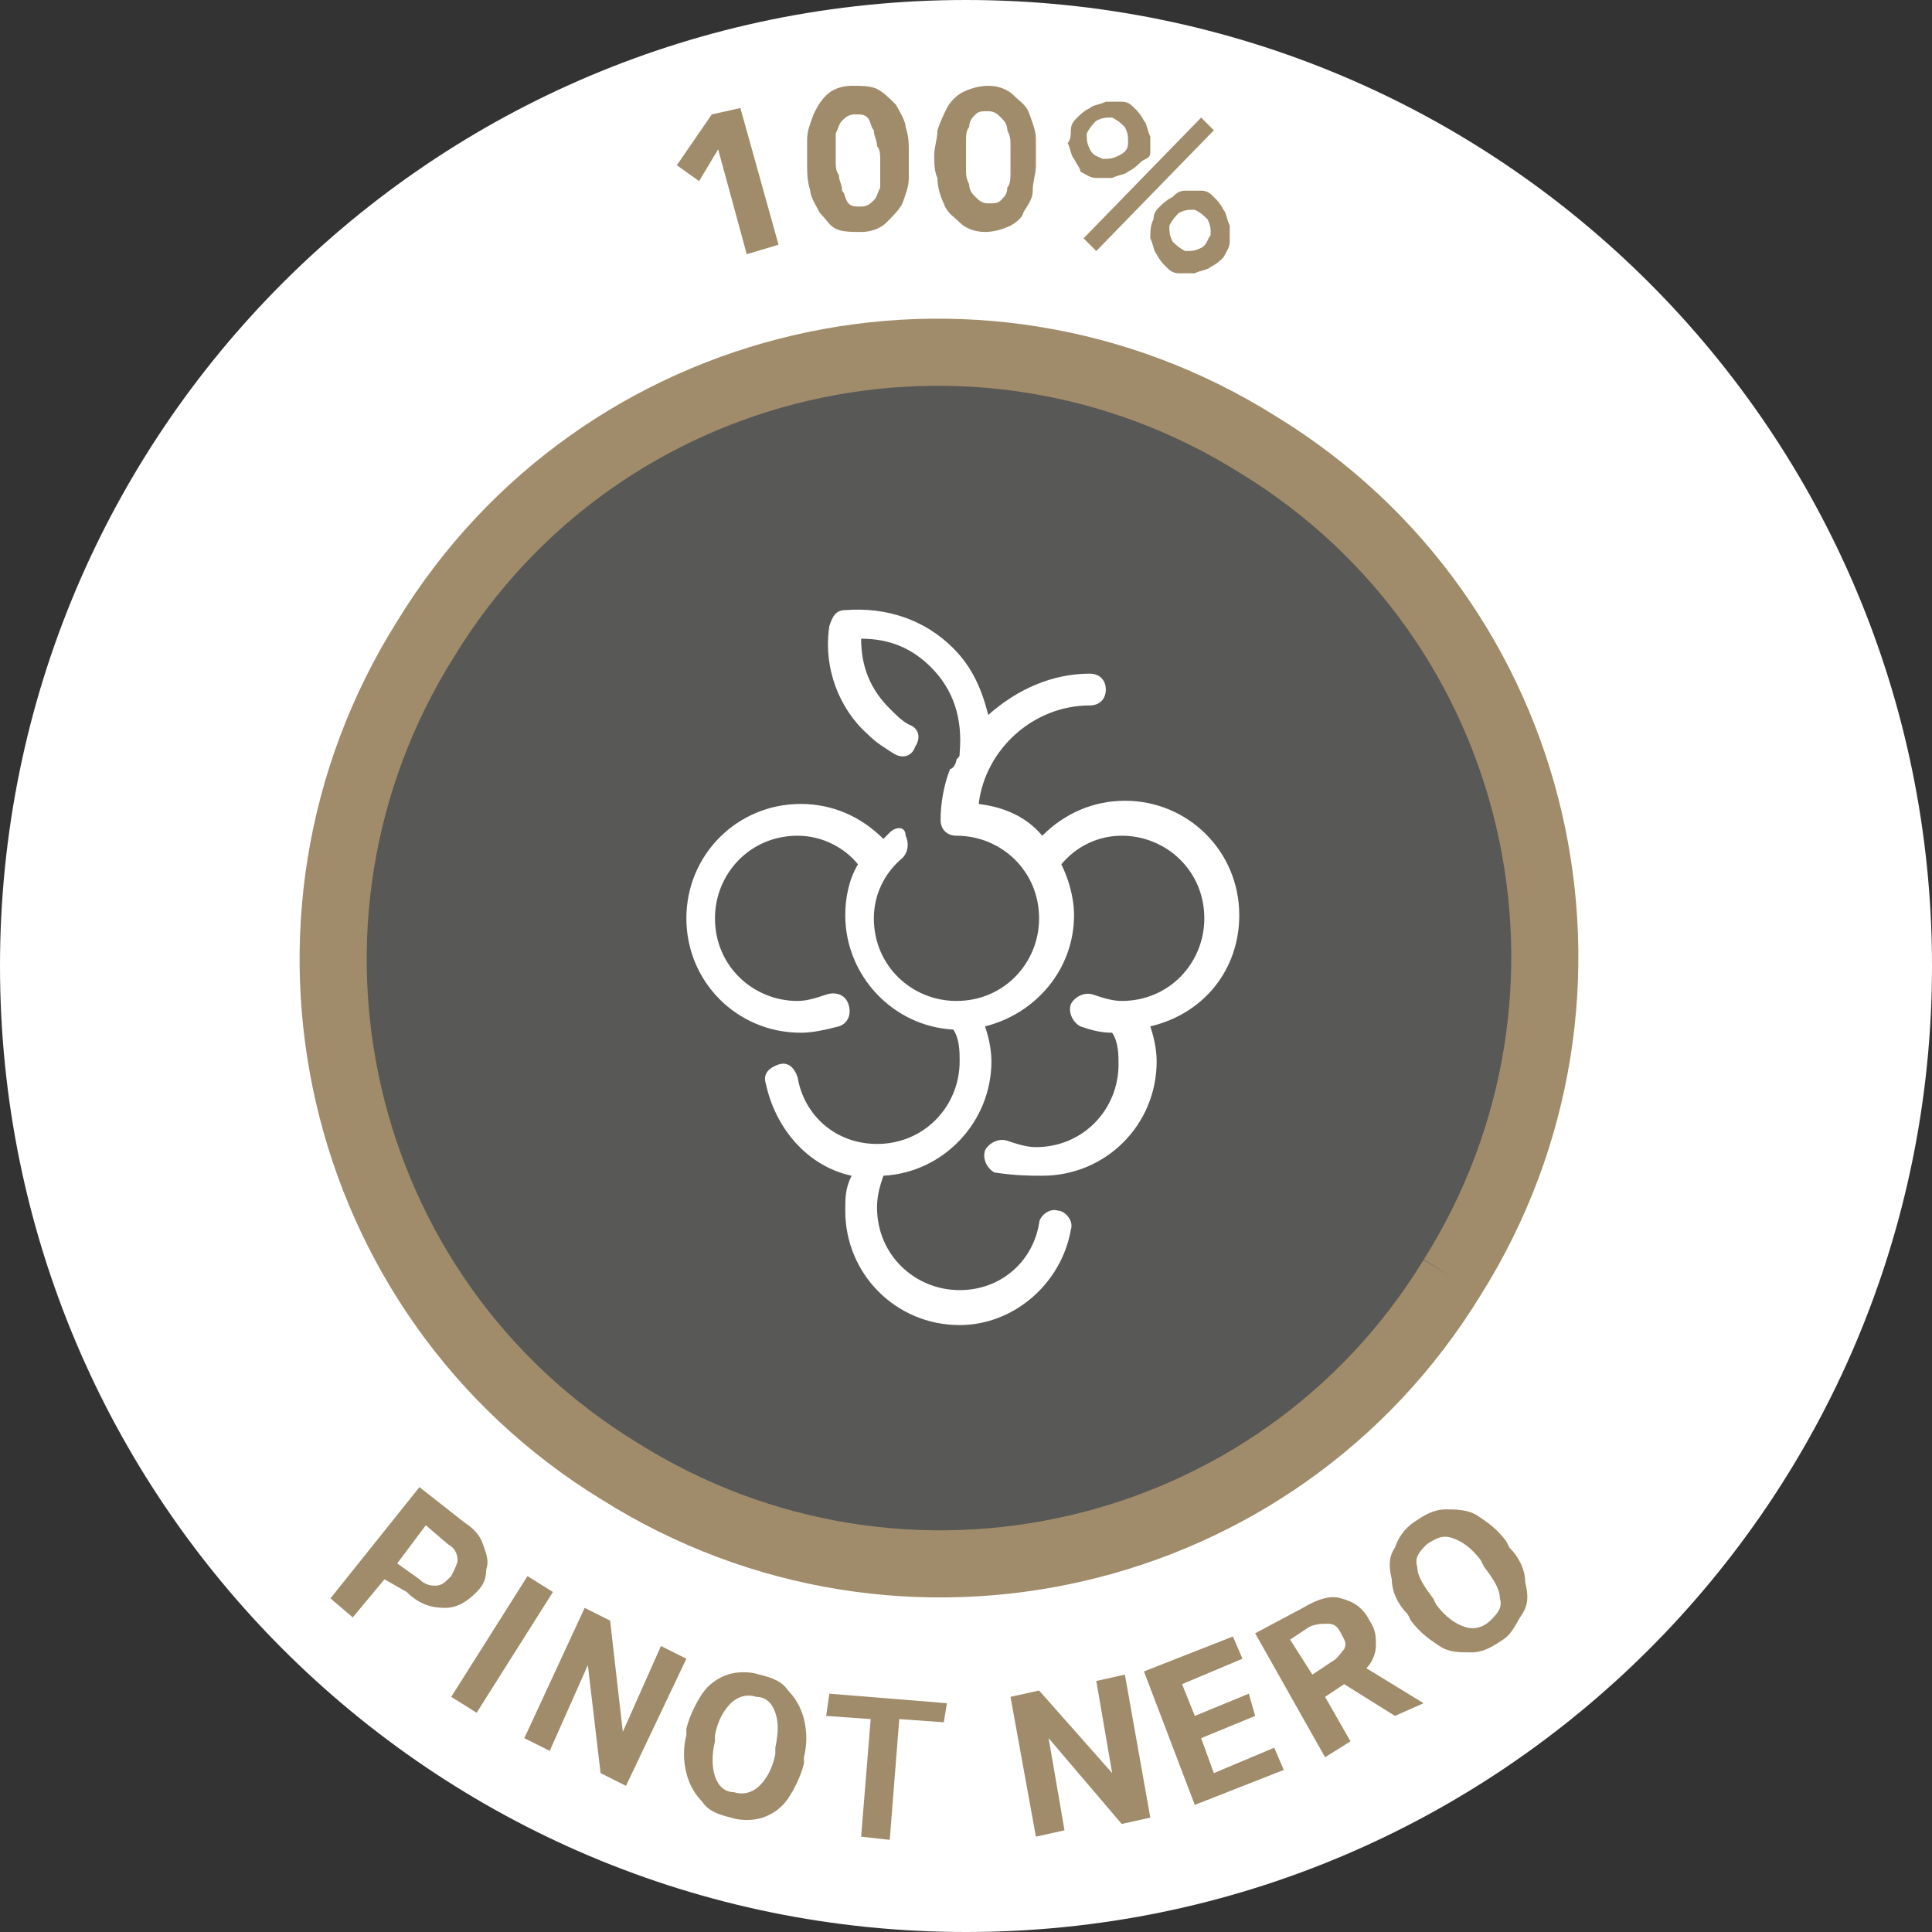 <?xml version="1.0" encoding="UTF-8"?> <!-- Generator: Adobe Illustrator 24.0.3, SVG Export Plug-In . SVG Version: 6.00 Build 0) --> <svg xmlns="http://www.w3.org/2000/svg" xmlns:xlink="http://www.w3.org/1999/xlink" version="1.1" x="0px" y="0px" viewBox="0 0 60.8 60.8" style="enable-background:new 0 0 60.8 60.8;" xml:space="preserve"><rect x="0" y="0" width="60.8" height="60.8" fill="#333333" stroke="none"/> <style type="text/css"> .st0{fill:#FFFFFF;} .st1{fill:#585856;} .st2{fill:#A08C6A;} .st3{fill:none;stroke:#A08C6A;stroke-width:2.112;} </style> <g id="Livello_3"> </g> <g id="Livello_1"> <g> <path class="st0" d="M30.4,60.8c16.8,0,30.4-13.6,30.4-30.4S47.2,0,30.4,0S0,13.6,0,30.4S13.6,60.8,30.4,60.8"></path> <path class="st1" d="M45.7,40.2c5.6-8.9,2.9-20.7-6.1-26.2c-8.9-5.6-20.7-2.9-26.2,6.1c-5.6,8.9-2.9,20.7,6.1,26.2 C28.4,51.9,40.2,49.2,45.7,40.2"></path> <g> <path class="st2" d="M22.6,4.7l-0.6,1l-0.7-0.5l1.1-1.6l0.9-0.2l1.2,4.3l-1,0.3L22.6,4.7z"></path> </g> <g> <path class="st2" d="M25.4,5.2c0-0.3,0-0.5,0-0.8s0.1-0.5,0.2-0.8C25.7,3.4,25.8,3.2,26,3s0.5-0.3,0.8-0.3s0.6,0,0.8,0.1 c0.2,0.1,0.4,0.3,0.6,0.5c0.1,0.2,0.3,0.5,0.3,0.7c0.1,0.3,0.1,0.5,0.1,0.8s0,0.5,0,0.8s-0.1,0.5-0.2,0.8 c-0.1,0.2-0.3,0.4-0.5,0.6s-0.5,0.3-0.8,0.3s-0.6,0-0.8-0.1S26,6.9,25.8,6.7c-0.1-0.2-0.3-0.5-0.3-0.7 C25.4,5.7,25.4,5.4,25.4,5.2z M26.3,5.1c0,0.1,0,0.3,0.1,0.4c0,0.2,0.1,0.3,0.1,0.5c0.1,0.1,0.1,0.3,0.2,0.4s0.2,0.1,0.4,0.1 c0.2,0,0.3-0.1,0.4-0.2s0.1-0.2,0.2-0.4c0-0.2,0-0.3,0-0.5s0-0.3,0-0.4s0-0.3-0.1-0.4c0-0.2-0.1-0.3-0.1-0.5 c-0.1-0.1-0.1-0.3-0.2-0.4c-0.1-0.1-0.2-0.1-0.4-0.1c-0.2,0-0.3,0.1-0.4,0.2c-0.1,0.1-0.1,0.2-0.2,0.4c0,0.2,0,0.3,0,0.5 C26.3,4.8,26.3,5,26.3,5.1z"></path> </g> <g> <path class="st2" d="M29.4,4.9c0-0.3,0.1-0.5,0.1-0.8c0.1-0.3,0.2-0.5,0.3-0.7c0.1-0.2,0.3-0.4,0.5-0.5s0.5-0.2,0.8-0.2 s0.6,0.1,0.8,0.3c0.2,0.2,0.4,0.3,0.5,0.6s0.2,0.5,0.2,0.8s0,0.5,0,0.8S32.5,5.7,32.5,6s-0.2,0.5-0.3,0.7c0,0.1-0.2,0.3-0.4,0.4 S31.3,7.3,31,7.3S30.4,7.2,30.2,7s-0.4-0.3-0.5-0.6c-0.1-0.2-0.2-0.5-0.2-0.8C29.4,5.4,29.4,5.1,29.4,4.9z M30.4,4.9 c0,0.1,0,0.3,0,0.4c0,0.2,0,0.3,0.1,0.5c0,0.2,0.1,0.3,0.2,0.4s0.2,0.2,0.4,0.2c0.2,0,0.3,0,0.4-0.1s0.2-0.2,0.2-0.4 c0.1-0.1,0.1-0.3,0.1-0.5s0-0.3,0-0.4s0-0.3,0-0.4c0-0.2,0-0.3-0.1-0.5c0-0.2-0.1-0.3-0.2-0.4c-0.1-0.1-0.2-0.2-0.4-0.2 c-0.2,0-0.3,0-0.4,0.1S30.5,3.8,30.5,4c-0.1,0.1-0.1,0.3-0.1,0.5C30.4,4.7,30.4,4.8,30.4,4.9z"></path> </g> <g> <path class="st2" d="M33.7,4.1c0-0.2,0.1-0.3,0.2-0.4c0.1-0.1,0.2-0.2,0.4-0.3c0.1-0.1,0.3-0.1,0.5-0.2c0.2,0,0.3,0,0.5,0 s0.3,0.1,0.4,0.2c0.1,0.1,0.2,0.2,0.3,0.4c0.1,0.1,0.1,0.3,0.2,0.5c0,0.2,0,0.3,0,0.5S36,5,35.9,5.1s-0.2,0.2-0.4,0.3 c-0.1,0.1-0.3,0.1-0.5,0.2c-0.2,0-0.3,0-0.5,0S34.2,5.5,34,5.4c0-0.1-0.1-0.2-0.2-0.4c-0.1-0.1-0.1-0.3-0.2-0.5 C33.7,4.4,33.7,4.2,33.7,4.1z M37.8,3.7l0.4,0.4l-3.7,3.8l-0.4-0.4L37.8,3.7z M35.5,4.5c0-0.2,0-0.3-0.1-0.5 c-0.1-0.1-0.2-0.2-0.4-0.3c-0.2,0-0.3,0-0.5,0.1c-0.1,0.1-0.2,0.2-0.3,0.4c0,0.2,0,0.3,0.1,0.5s0.2,0.2,0.4,0.3 c0.2,0,0.3,0,0.5-0.1S35.5,4.7,35.5,4.5z M36.3,6.9c0-0.2,0.1-0.3,0.2-0.4s0.2-0.2,0.4-0.3C37,6.1,37.1,6,37.3,6s0.3,0,0.5,0 s0.3,0.1,0.4,0.2c0.1,0.1,0.2,0.2,0.3,0.4c0.1,0.1,0.1,0.3,0.2,0.5c0,0.2,0,0.3,0,0.5s-0.1,0.3-0.2,0.5c-0.1,0.1-0.2,0.2-0.4,0.3 c-0.1,0.1-0.3,0.1-0.5,0.2c-0.2,0-0.3,0-0.5,0s-0.3-0.1-0.4-0.2c-0.1-0.1-0.2-0.2-0.3-0.4c-0.1-0.1-0.1-0.3-0.2-0.5 C36.2,7.3,36.2,7.1,36.3,6.9z M38.1,7.4c0-0.2,0-0.3-0.1-0.5c-0.1-0.1-0.2-0.2-0.4-0.3c-0.2,0-0.3,0-0.5,0.1 c-0.1,0.1-0.2,0.2-0.3,0.4c0,0.2,0,0.3,0.1,0.5c0.1,0.1,0.2,0.2,0.4,0.3c0.2,0,0.3,0,0.5-0.1S38,7.5,38.1,7.4z"></path> </g> <g> <path class="st2" d="M12.1,49.7l-1,1.2l-0.7-0.6l2.8-3.5l1.4,1.1c0.3,0.2,0.5,0.4,0.6,0.7s0.2,0.5,0.1,0.8c0,0.3-0.1,0.5-0.3,0.7 c-0.3,0.3-0.6,0.5-1,0.5s-0.8-0.1-1.2-0.5L12.1,49.7z M12.5,49.2l0.7,0.5c0.2,0.2,0.4,0.2,0.5,0.2c0.2,0,0.3-0.1,0.5-0.3 c0.1-0.2,0.2-0.4,0.2-0.5c0-0.2-0.1-0.4-0.3-0.5L13.4,48L12.5,49.2z"></path> </g> <g> <path class="st2" d="M15,53.9l-0.8-0.5l2.4-3.8l0.8,0.5L15,53.9z"></path> </g> <g> <path class="st2" d="M19.7,56.2l-0.8-0.4l-0.4-3.4l-1.2,2.7l-0.8-0.4l1.9-4.1l0.8,0.4l0.4,3.5l1.2-2.7l0.8,0.4L19.7,56.2z"></path> </g> <g> <path class="st2" d="M25.3,55.5c-0.1,0.4-0.3,0.8-0.5,1.1s-0.5,0.5-0.8,0.6s-0.7,0.1-1,0c-0.4-0.1-0.7-0.2-0.9-0.5 c-0.2-0.2-0.4-0.5-0.5-0.9s-0.1-0.8,0-1.2v-0.2c0.1-0.4,0.3-0.8,0.5-1.1s0.5-0.5,0.8-0.6s0.7-0.1,1,0c0.4,0.1,0.7,0.2,0.9,0.5 c0.2,0.2,0.4,0.5,0.5,0.9s0.1,0.8,0,1.2V55.5z M24.4,55c0.1-0.5,0.1-0.8,0-1.1s-0.3-0.5-0.6-0.5c-0.3-0.1-0.6,0-0.8,0.2 c-0.2,0.2-0.4,0.5-0.5,1v0.2c-0.1,0.4-0.1,0.8,0,1.1s0.3,0.5,0.6,0.5c0.3,0.1,0.6,0,0.8-0.2c0.2-0.2,0.4-0.5,0.5-1V55z"></path> </g> <g> <path class="st2" d="M29.7,54.2l-1.4-0.1L28,57.9l-0.9-0.1l0.3-3.7L26,54l0.1-0.7l3.7,0.3L29.7,54.2z"></path> </g> <g> <path class="st2" d="M36.2,57.2l-0.9,0.2L33,54.7l0.5,2.9l-0.9,0.2l-0.8-4.4l0.9-0.2l2.3,2.6l-0.5-2.9l0.9-0.2L36.2,57.2z"></path> </g> <g> <path class="st2" d="M39.5,54l-1.7,0.7l0.4,1.1l1.9-0.8l0.3,0.7l-2.8,1.1L36,52.6l2.8-1.1l0.3,0.7L37.2,53l0.4,1l1.7-0.7L39.5,54 z"></path> </g> <g> <path class="st2" d="M42.3,53l-0.6,0.4l0.8,1.4l-0.8,0.5l-2.2-3.9l1.5-0.8c0.5-0.3,0.9-0.4,1.2-0.3c0.4,0.1,0.7,0.3,0.9,0.7 c0.2,0.3,0.2,0.5,0.2,0.8c0,0.2-0.1,0.5-0.3,0.7l1.8,1.1l0,0L43.9,54L42.3,53z M41.3,52.7l0.6-0.4c0.2-0.1,0.3-0.3,0.4-0.4 c0.1-0.2,0-0.3-0.1-0.5s-0.2-0.3-0.4-0.3s-0.4,0-0.6,0.1l-0.6,0.4L41.3,52.7z"></path> </g> <g> <path class="st2" d="M47.5,48.7c0.3,0.3,0.5,0.7,0.5,1.1c0.1,0.4,0.1,0.7-0.1,1s-0.3,0.6-0.6,0.8s-0.6,0.4-1,0.4s-0.7,0-1-0.2 s-0.6-0.4-0.9-0.8l-0.1-0.2c-0.3-0.3-0.5-0.7-0.5-1.1c-0.1-0.4-0.1-0.7,0.1-1c0.1-0.3,0.3-0.6,0.6-0.8s0.6-0.4,1-0.4 c0.3,0,0.7,0,1,0.2s0.6,0.4,0.9,0.8L47.5,48.7z M46.6,49.1c-0.3-0.4-0.6-0.6-0.9-0.7c-0.3-0.1-0.5,0-0.8,0.2 c-0.2,0.2-0.4,0.4-0.3,0.7c0,0.3,0.2,0.6,0.5,1l0.1,0.2c0.3,0.4,0.6,0.6,0.9,0.7s0.6,0,0.8-0.2s0.4-0.4,0.3-0.7 c0-0.3-0.2-0.6-0.5-1L46.6,49.1z"></path> </g> <path class="st3" d="M45.7,40.2c5.6-8.9,2.9-20.7-6.1-26.2c-8.9-5.6-20.7-2.9-26.2,6.1c-5.6,8.9-2.9,20.7,6.1,26.2 C28.4,51.9,40.2,49.2,45.7,40.2"></path> <path class="st0" d="M39,28.8c0-2-1.6-3.6-3.6-3.6c-1,0-1.9,0.4-2.6,1.1c-0.5-0.6-1.2-0.9-2-1c0.2-1.7,1.7-3.1,3.5-3.1 c0.3,0,0.5-0.2,0.5-0.5s-0.2-0.5-0.5-0.5c-1.2,0-2.3,0.5-3.2,1.3c-0.2-0.8-0.5-1.5-1.1-2.1c-0.9-0.9-2.1-1.3-3.4-1.2 c-0.3,0-0.4,0.2-0.5,0.5c-0.2,1.3,0.3,2.6,1.2,3.4c0.3,0.3,0.5,0.4,0.8,0.6s0.6,0.1,0.7-0.2c0.2-0.3,0.1-0.6-0.2-0.7 c-0.2-0.1-0.4-0.3-0.6-0.5c-0.6-0.6-0.9-1.3-0.9-2.2c0.9,0,1.6,0.3,2.2,0.9c0.7,0.7,1,1.6,0.9,2.7c0,0.1,0,0.1-0.1,0.2 c0,0.1-0.1,0.3-0.2,0.3c-0.2,0.5-0.3,1.1-0.3,1.6c0,0.3,0.2,0.5,0.5,0.5c1.4,0,2.6,1.1,2.6,2.6c0,1.4-1.1,2.6-2.6,2.6 c-1.4,0-2.6-1.1-2.6-2.6c0-0.7,0.3-1.4,0.9-1.9c0.2-0.2,0.2-0.5,0.1-0.7c0-0.3-0.3-0.3-0.5-0.1c-0.1,0.1-0.1,0.1-0.2,0.2 c-0.7-0.7-1.6-1.1-2.6-1.1c-2,0-3.6,1.6-3.6,3.6s1.6,3.6,3.6,3.6c0.4,0,0.8-0.1,1.2-0.2c0.3-0.1,0.4-0.4,0.3-0.7 c-0.1-0.3-0.4-0.4-0.7-0.3c-0.3,0.1-0.6,0.2-0.9,0.2c-1.4,0-2.6-1.1-2.6-2.6c0-1.4,1.1-2.6,2.6-2.6c0.8,0,1.5,0.4,1.9,0.9 c-0.3,0.5-0.4,1.1-0.4,1.6c0,1.9,1.5,3.5,3.4,3.6c0.2,0.3,0.2,0.7,0.2,1c0,1.4-1.1,2.6-2.6,2.6c-1.3,0-2.3-0.9-2.5-2.1 c-0.1-0.3-0.3-0.5-0.6-0.4c-0.3,0.1-0.5,0.3-0.4,0.6c0.3,1.4,1.3,2.6,2.7,2.9c-0.2,0.4-0.2,0.7-0.2,1.1c0,2,1.6,3.6,3.6,3.6 c1.7,0,3.2-1.3,3.5-3c0.1-0.3-0.2-0.6-0.4-0.6c-0.3-0.1-0.6,0.2-0.6,0.4c-0.2,1.2-1.2,2.1-2.5,2.1c-1.4,0-2.6-1.1-2.6-2.6 c0-0.4,0.1-0.7,0.2-1c1.9-0.1,3.4-1.7,3.4-3.6c0-0.4-0.1-0.8-0.2-1.1c1.6-0.4,2.8-1.8,2.8-3.5c0-0.6-0.2-1.2-0.4-1.6 c0.5-0.6,1.2-0.9,1.9-0.9c1.4,0,2.6,1.1,2.6,2.6c0,1.4-1.1,2.6-2.6,2.6c-0.3,0-0.6-0.1-0.9-0.2c-0.3-0.1-0.6,0.1-0.7,0.3 c-0.1,0.3,0.1,0.6,0.3,0.7c0.3,0.1,0.6,0.2,1,0.2c0.2,0.3,0.2,0.7,0.2,1c0,1.4-1.1,2.6-2.6,2.6c-0.3,0-0.6-0.1-0.9-0.2 c-0.3-0.1-0.6,0.1-0.7,0.3c-0.1,0.3,0.1,0.6,0.3,0.7C32,37,32.4,37,32.8,37c2,0,3.6-1.6,3.6-3.6c0-0.4-0.1-0.8-0.2-1.1 C37.9,31.9,39,30.5,39,28.8"></path> </g> </g> </svg> 